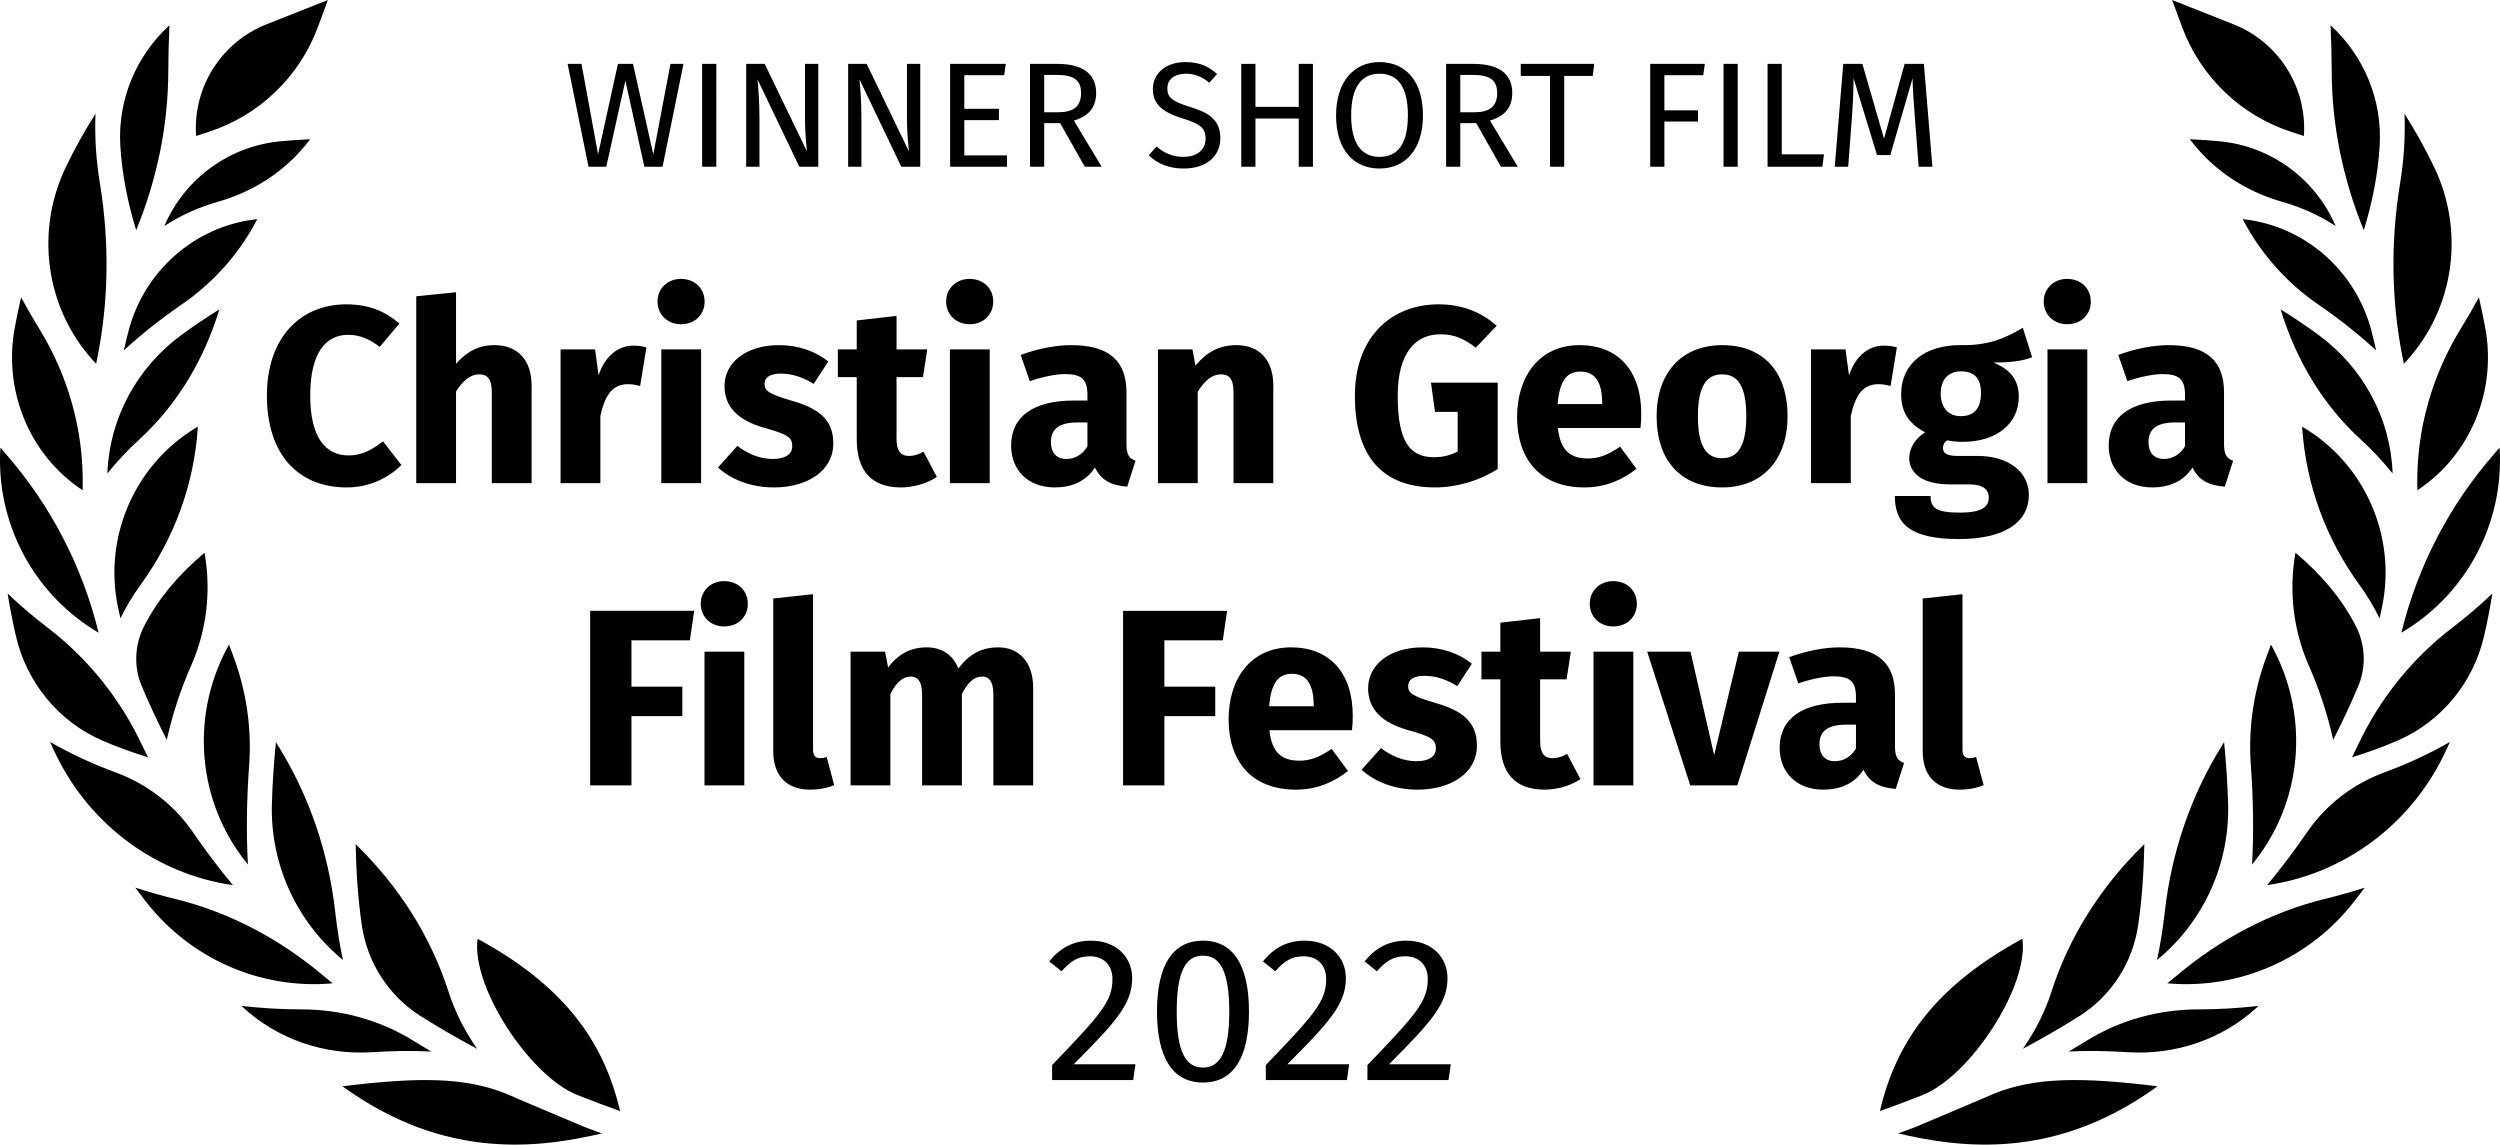 <?xml version="1.0" encoding="UTF-8"?> <svg xmlns="http://www.w3.org/2000/svg" id="uuid-a20fb87e-b327-48f4-bfe7-1935150bddb0" data-name="‘ëîé_1" viewBox="0 0 3348.863 1533.257"><path d="m2890.143,1455.122c-87.014,62.822-179.833,88.313-286.427,74.47-20.826-2.705-41.113-6.603-61.023-11.335,7.692-2.804,15.357-5.622,22.914-8.498,0,0,99.33-41.835,106.16-45.067,54.39-21.56,115.369-22.236,218.376-9.571Zm200.153-340.166c-16.768,24.508-34.562,48.068-53.417,70.719.563-.083,1.127-.166,1.69-.25,101.541-15.167,188.816-80.154,234.211-172.24,3.576-7.254,6.633-13.8,8.944-19.267-27.674,15.84-56.969,29.445-87.779,40.771-42.023,15.447-78.367,43.317-103.649,80.269Zm-156.973-928.429l4.073,5.144c30.368,38.351,72.459,65.234,119.516,78.602,25.93,7.367,49.892,18.213,71.816,32.512-.124-.287-.248-.573-.372-.859-27.157-62.719-86.47-105.963-154.493-112.605-13.257-1.294-26.846-2.188-40.54-2.794Zm136.1-9.84l16.773,5.441.141-2.8c3.229-64.084-34.737-123.101-94.393-146.73L2909.647,0l13.287,35.969c24.7,66.867,78.684,118.724,146.489,140.718Zm-93.497,822.876c-41.647,67.137-67.135,142.819-76.03,221.322-2.601,22.956-6.076,44.615-10.433,65.054.325-.268.649-.537.974-.805,61.788-51.145,96.544-128.289,94.213-208.464-.771-26.502-2.563-53.985-5.379-82.551-1.107,1.819-2.222,3.634-3.345,5.444Zm-30.171,352.537c-53.252-.078-105.591,14-150.813,42.119-7.808,4.855-15.716,9.639-23.726,14.354,24.185-1.24,50.431-.94,78.891.894,64.125,4.132,127.499-17.35,174.465-61.206l.788-.736c-28.048,3.042-54.228,4.576-78.738,4.576-.289,0-.578,0-.866,0Zm292.325-700.733c.031,1.802.057,3.604.077,5.406.364-.242.728-.485,1.092-.729,71.073-47.663,105.608-133.925,89.673-218.005-2.556-13.487-5.335-26.744-8.338-39.772-7.938,14.702-15.801,28.34-23.616,40.959-39.468,63.726-60.188,137.193-58.886,212.14Zm-452.69,709.737c42.886-27.08,71.542-71.737,78.816-121.933,4.776-32.958,7.518-68.992,8.258-108.375-.845.855-1.727,1.733-2.643,2.632-55.594,54.538-98.088,121.105-121.89,195.257-8.45,26.325-21.155,51.684-38.164,76.199,26.214-13.915,51.421-28.498,75.624-43.78Zm373.295-363.204c-3.079,6.553-5.839,12.217-8.076,16.492,21.094-6.411,41.491-13.884,61.16-22.401,58.918-25.512,101.589-78.016,115.92-140.6,4.272-18.657,7.931-37.461,10.975-56.381-17.698,16.873-35.734,32.105-53.341,45.55-54.272,41.442-97.605,95.535-126.637,157.341Zm-449.604,259.594c-114.287,62.358-168.355,135.147-190.895,230.862,19.648-6.973,38.862-14.201,57.647-21.69,63.045-25.135,142.161-144.858,133.248-209.172Zm396.544-849.485c28.232,19.408,54.07,39.917,77.411,61.451-1.896-8.351-3.901-16.664-6.012-24.933-20.605-80.698-88.282-141.218-171.018-150.783-.603-.07-1.206-.138-1.811-.204.614,1.136,1.224,2.273,1.831,3.411,23.755,44.55,57.995,82.456,99.599,111.058Zm.755,41.1c-16.194-11.937-33.313-23.481-51.332-34.618.118.384.236.767.354,1.151,20.214,65.989,55.954,126.552,106.937,173.07,15.075,13.755,29.307,28.924,42.667,45.482-.013-.357-.027-.714-.041-1.071-2.843-73.095-39.701-140.611-98.584-184.014Zm-88.71,707.85c66.43-81.69,76.615-195.634,27.094-288.552-.885-1.662-1.781-3.323-2.687-4.981-1.442,3.964-2.917,7.915-4.427,11.853-18.25,47.61-26.279,98.509-22.578,149.363,3.435,47.185,3.987,91.508,1.676,133.451.308-.377.615-.754.922-1.132Zm-101.14,149.319c-4.369,3.667-8.778,7.305-13.227,10.914.46.041.921.081,1.383.12,95.851,8.177,189.367-33.399,248.5-109.278,4.916-6.309,9.749-12.646,14.5-19.012-17.638,5.673-35.469,10.72-53.475,15.132-72.979,17.882-140.131,53.814-197.68,102.124Zm303.556-818.98c1.432-1.515,2.864-3.066,4.297-4.654,63.523-70.39,77.44-172.919,36.451-258.417-12.082-25.203-25.384-49.154-39.907-71.85,1.317,32.966-1.106,63.97-5.884,93.148-12.866,78.574-11.984,158.722,4.02,236.717.345,1.684.686,3.369,1.023,5.056Zm-94.652,503.741c12.104-23.626,23.489-47.945,34.054-73.09.049-.123.098-.245.147-.368,10.269-25.635,8.656-54.542-3.965-79.104-18.281-35.576-45.042-68.045-80.769-98.071-.048.274-.095.548-.143.822-8.897,50.892-2.762,103.138,18.051,150.424,14.231,32.332,25.069,65.352,32.625,99.386Zm91.339-143.483c2.192-1.324,4.409-2.688,6.649-4.09,82.673-51.77,130.703-145.057,124.981-242.433-.028-.475-.056-.95-.085-1.426-.021-.007-.007-.002-.029-.009-2.529,3.015-5.059,5.973-7.591,8.875-59.572,68.288-101.815,149.626-123.556,237.6-.122.494-.245.988-.368,1.482Zm-50.756-540.21c.147.361.294.721.44,1.082,10.726-35.46,18.94-73.109,21.273-114.02,3.44-60.327-20.814-118.954-65.187-159.969l-.646-.597c.969,21.983,1.481,42.562,1.536,61.867.206,72.655,15.181,144.347,42.583,211.637Zm24.912,505.4c19.487-94.244-23.004-191.206-105.705-240.423-.471-.28-.943-.559-1.415-.837.03.441.059.882.087,1.323,4.937,75.912,31.599,148.416,76.248,210.007,10.58,14.594,19.698,29.717,27.389,45.411,1.194-5.144,2.325-10.305,3.395-15.481Zm-2879.718,62.531c-1.509-3.938-2.985-7.889-4.426-11.853-.906,1.659-1.801,3.32-2.687,4.981-49.521,92.918-39.336,206.863,27.094,288.552.307.378.614.755.922,1.132-2.312-41.943-1.759-86.265,1.675-133.451,3.702-50.854-4.328-101.753-22.578-149.363Zm-121.837,42.672c10.565,25.145,21.95,49.463,34.054,73.09,7.556-34.034,18.393-67.054,32.624-99.386,20.813-47.286,26.948-99.532,18.051-150.424-.048-.274-.096-.548-.143-.822-35.726,30.026-62.488,62.494-80.769,98.071-12.621,24.562-14.234,53.469-3.965,79.104.049.123.098.245.147.368Zm155.293-624.409c-.605.066-1.209.134-1.811.204-82.736,9.565-150.413,70.085-171.018,150.783-2.112,8.269-4.117,16.582-6.012,24.933,23.341-21.533,49.179-42.042,77.411-61.451,41.604-28.602,75.844-66.508,99.599-111.058.607-1.138,1.217-2.275,1.831-3.411Zm-79.614,277.946c-.472.278-.944.557-1.415.837-82.7,49.217-125.192,146.179-105.705,240.423,1.07,5.176,2.202,10.337,3.395,15.481,7.691-15.695,16.81-30.817,27.389-45.411,44.649-61.592,71.311-134.095,76.248-210.007.029-.441.058-.882.087-1.323Zm104.538,422.633c-2.815,28.566-4.608,56.05-5.378,82.551-2.331,80.176,32.425,157.319,94.213,208.464.324.268.649.537.974.805-4.357-20.439-7.832-42.099-10.433-65.054-8.895-78.503-34.383-154.186-76.03-221.322-1.123-1.81-2.238-3.625-3.345-5.444Zm109.45,139.309c-.916-.899-1.798-1.777-2.643-2.632.74,39.383,3.482,75.417,8.258,108.375,7.274,50.196,35.93,94.853,78.816,121.933,24.203,15.282,49.409,29.865,75.624,43.78-17.009-24.515-29.714-49.874-38.164-76.199-23.802-74.152-66.295-140.719-121.89-195.257ZM182.405,308.429c.146-.361.293-.722.44-1.082,27.402-67.29,42.378-138.982,42.584-211.637.055-19.305.567-39.883,1.536-61.867l-.646.597c-44.372,41.015-68.627,99.643-65.187,159.969,2.333,40.911,10.547,78.56,21.273,114.02Zm37.73-5.644c21.924-14.299,45.886-25.146,71.815-32.512,47.056-13.369,89.148-40.251,119.516-78.602l4.073-5.144c-13.694.605-27.283,1.499-40.54,2.794-68.022,6.643-127.336,49.886-154.492,112.605-.124.286-.248.573-.372.859Zm42.531-120.658l16.773-5.441c67.805-21.993,121.789-73.851,146.489-140.718L439.216,0l-82.298,32.598c-59.656,23.629-97.622,82.646-94.392,146.73l.141,2.8Zm377.114,1075.367c-8.912,64.313,70.204,184.036,133.249,209.172,18.784,7.49,37.999,14.717,57.646,21.69-22.539-95.715-76.608-168.504-190.895-230.862Zm-327.797-71.82c-18.855-22.651-36.649-46.211-53.417-70.719-25.282-36.951-61.626-64.821-103.649-80.269-30.81-11.325-60.105-24.931-87.779-40.771,2.31,5.468,5.368,12.014,8.944,19.267,45.394,92.087,132.67,157.073,234.211,172.24.563.084,1.126.168,1.69.25Zm186.772,223.793c28.461-1.834,54.707-2.135,78.891-.894-8.01-4.715-15.918-9.5-23.726-14.354-45.223-28.119-97.562-42.197-150.813-42.119-.288,0-.577,0-.866,0-24.511,0-50.691-1.534-78.739-4.576l.788.736c46.966,43.856,110.339,65.338,174.464,61.206Zm178.341,55.225c-54.39-21.56-115.369-22.236-218.376-9.571,87.014,62.822,179.833,88.313,286.427,74.47,20.826-2.705,41.113-6.603,61.023-11.335-7.692-2.804-15.357-5.622-22.914-8.498,0,0-99.33-41.835-106.16-45.067ZM186.523,588.712c50.983-46.518,86.722-107.081,106.937-173.07.118-.384.236-.767.354-1.151-18.019,11.136-35.138,22.681-51.332,34.618-58.882,43.403-95.741,110.919-98.584,184.014-.014.357-.027.714-.041,1.071,13.36-16.558,27.591-31.727,42.667-45.482Zm257.652,728.601c.462-.04.923-.079,1.383-.12-4.449-3.609-8.858-7.247-13.226-10.914-57.549-48.31-124.701-84.242-197.681-102.124-18.007-4.412-35.837-9.459-53.475-15.132,4.751,6.366,9.584,12.704,14.5,19.012,59.132,75.878,152.649,117.455,248.499,109.278Zm-307.081-325.322c19.668,8.517,40.066,15.99,61.16,22.401-2.237-4.275-4.998-9.938-8.076-16.492-29.033-61.806-72.366-115.899-126.638-157.341-17.607-13.445-35.643-28.677-53.341-45.55,3.044,18.919,6.703,37.724,10.975,56.381,14.331,62.584,57.002,115.088,115.92,140.6Zm-27.48-335.946c.364.244.727.487,1.091.729.02-1.802.046-3.604.077-5.406,1.301-74.948-19.418-148.414-58.886-212.14-7.815-12.619-15.678-26.257-23.616-40.959-3.003,13.028-5.782,26.286-8.338,39.772-15.935,84.079,18.599,170.341,89.673,218.005Zm19.162-168.747c.337-1.687.678-3.372,1.024-5.056,16.004-77.995,16.886-158.143,4.02-236.717-4.778-29.178-7.201-60.182-5.884-93.148-14.524,22.696-27.825,46.647-39.907,71.85-40.988,85.498-27.072,188.027,36.451,258.417,1.433,1.587,2.865,3.139,4.297,4.654Zm-3.335,356.168c2.239,1.402,4.456,2.766,6.648,4.09-.123-.494-.246-.988-.368-1.482-21.742-87.974-63.985-169.312-123.557-237.6-2.532-2.903-5.062-5.861-7.59-8.875-.022.007-.008.002-.029.009-.029.475-.057.951-.085,1.426-5.722,97.377,42.308,190.663,124.981,242.433Zm232.08-313.664c0,79.957,42.846,123.141,106.947,123.141,32.388,0,57.69-14.507,73.21-30.026l-24.628-31.713c-13.832,10.458-27.327,18.893-45.882,18.893-31.039,0-51.618-23.954-51.618-80.294,0-57.354,20.917-81.307,50.943-81.307,15.856,0,29.014,6.073,42.171,16.194l26.315-31.375c-19.567-16.531-40.822-25.641-71.186-25.641-60.727,0-106.272,43.858-106.272,122.129Zm253.366-5.398c9.109-14.507,19.23-22.941,31.039-22.941,10.121,0,16.868,5.061,16.868,23.954v121.791h53.305v-130.9c0-34.074-18.893-53.979-49.594-53.979-21.254,0-37.111,8.434-51.618,24.966v-95.814l-53.305,5.398v250.33h53.305v-122.803Zm193.312,32.725c6.073-26.652,15.182-42.509,37.111-42.509,5.735,0,10.459,1.012,16.194,2.361l8.435-51.618c-6.073-1.687-11.133-2.362-17.881-2.362-20.58,0-38.123,14.844-46.22,39.81l-4.723-34.75h-46.22v179.145h53.305v-90.078Zm76.581-153.167c0,17.206,13.158,30.363,31.375,30.363,18.893,0,31.713-13.157,31.713-30.363s-12.82-30.363-31.713-30.363c-18.218,0-31.375,13.157-31.375,30.363Zm5.061,243.245h53.305v-179.145h-53.305v179.145Zm149.455-32.388c-17.543,0-34.075-7.085-47.569-17.543l-25.978,29.014c17.543,15.856,43.858,26.652,74.896,26.652,44.533,0,79.62-21.929,79.62-59.04,0-32.05-19.905-46.895-55.329-57.016-32.05-9.446-36.773-13.495-36.773-22.941,0-8.097,7.085-13.495,21.592-13.495,15.519,0,30.363,5.061,44.196,13.833l19.567-30.026c-16.531-13.495-39.81-21.929-65.788-21.929-45.208,0-73.209,23.953-73.209,54.654,0,27.665,17.543,45.883,52.967,56.004,32.388,9.109,37.786,12.82,37.786,24.965,0,10.796-9.784,16.869-25.978,16.869Zm112.342-26.652c0,42.171,19.23,64.438,58.703,64.775,16.194,0,35.087-4.723,48.582-14.169l-17.88-33.737c-7.085,4.048-13.158,5.735-19.23,5.735-11.133,0-16.869-6.073-16.869-23.279v-82.319h35.424l5.735-37.111h-41.16v-44.87l-53.305,6.072v38.798h-25.303v37.111h25.303v82.994Zm151.137-153.842c18.893,0,31.713-13.157,31.713-30.363s-12.82-30.363-31.713-30.363c-18.218,0-31.375,13.157-31.375,30.363s13.158,30.363,31.375,30.363Zm-26.315,212.882h53.305v-179.145h-53.305v179.145Zm184.205-110.658v-7.759c0-21.254-8.435-27.665-30.364-27.665-11.471,0-29.014,3.374-46.895,9.446l-12.146-35.086c22.604-8.435,47.232-13.158,67.475-13.158,51.955,0,74.222,21.929,74.222,63.426v69.499c0,13.832,3.711,18.893,12.146,21.929l-11.133,34.749c-20.917-1.687-34.75-8.097-43.184-25.64-12.82,19.567-32.725,26.652-53.979,26.652-35.762,0-58.365-23.279-58.365-56.004,0-39.135,30.026-60.39,84.005-60.39h18.218Zm0,29.352h-13.158c-24.291,0-35.761,8.435-35.761,26.315,0,14.17,7.422,22.604,20.58,22.604,12.146,0,21.929-6.41,28.339-16.869v-32.05Zm144.728-76.246l-4.048-21.592h-46.22v179.145h53.305v-122.466c9.109-14.845,19.23-23.279,31.039-23.279,10.458,0,16.868,5.061,16.868,23.954v121.791h53.305v-130.9c0-34.074-18.556-53.979-49.594-53.979-22.604,0-39.81,9.446-54.654,27.327Zm320.837,163.288c29.352,0,59.715-9.109,84.005-24.628v-115.719h-89.403l5.398,39.135h30.363v52.967c-9.784,5.398-20.242,7.759-31.713,7.759-32.388,0-48.582-20.917-48.582-82.318,0-58.028,24.291-82.319,57.016-82.319,18.893,0,31.713,5.735,47.569,17.881l28.002-29.352c-19.23-16.869-43.858-28.677-77.933-28.677-62.751,0-112.007,43.184-112.007,122.466,0,79.957,35.761,122.803,107.284,122.803Zm276.303-98.85c0,5.735-.338,13.833-1.013,19.23h-110.658c3.374,32.05,18.555,40.822,40.485,40.822,14.507,0,27.327-5.061,42.846-15.856l21.93,29.689c-17.881,14.169-40.822,24.965-69.836,24.965-59.715,0-90.079-38.46-90.079-94.464,0-53.642,29.352-96.151,83.668-96.151,51.28,0,82.656,33.737,82.656,91.765Zm-52.293-15.182c-.337-24.291-7.76-41.159-29.014-41.159-17.881,0-28.002,11.133-30.701,43.521h59.715v-2.362Zm160.583-76.583c54.654,0,87.717,35.087,87.717,95.476,0,57.353-33.062,95.139-87.717,95.139-54.316,0-87.717-35.087-87.717-95.476,0-57.354,33.062-95.139,87.717-95.139Zm-32.388,95.139c0,39.81,10.796,56.341,32.388,56.341s32.388-17.206,32.388-56.003c0-39.81-10.796-56.341-32.388-56.341s-32.388,17.206-32.388,56.004Zm202.422-54.654l-4.724-34.75h-46.22v179.145h53.305v-90.078c6.072-26.652,15.182-42.509,37.11-42.509,5.735,0,10.459,1.012,16.194,2.361l8.435-51.618c-6.073-1.687-11.134-2.362-17.881-2.362-20.58,0-38.123,14.844-46.22,39.81Zm148.442-40.485c39.811,1.012,62.751-10.458,84.343-23.278l12.483,39.472c-12.483,5.061-29.015,7.085-51.618,7.085,22.604,9.784,33.737,22.941,33.737,46.22,0,34.75-28.677,60.052-75.234,60.052-7.422,0-14.169-.675-20.579-2.024-3.711,2.024-5.735,6.073-5.735,10.121,0,5.398,2.361,10.796,19.567,10.796h26.99c41.834,0,68.486,21.929,68.486,51.955,0,36.773-32.388,59.377-93.79,59.377-67.812,0-85.692-22.267-85.692-57.69h47.907c0,15.519,6.747,22.267,39.135,22.267,31.376,0,38.798-8.772,38.798-20.243,0-10.458-7.76-17.543-25.64-17.543h-25.979c-39.135,0-54.991-16.194-54.991-35.424,0-13.157,8.435-26.315,21.255-34.412-22.941-12.146-32.051-28.002-32.051-51.281,0-40.484,31.713-65.45,78.607-65.45Zm-25.64,64.775c0,19.568,10.796,30.364,26.989,30.364,17.544,0,26.99-10.458,26.99-31.039,0-19.905-9.109-29.014-26.99-29.014-16.531,0-26.989,11.133-26.989,29.688Zm169.357-92.777c18.893,0,31.713-13.157,31.713-30.363s-12.82-30.363-31.713-30.363c-18.218,0-31.375,13.157-31.375,30.363s13.157,30.363,31.375,30.363Zm26.99,33.737h-53.305v179.145h53.305v-179.145Zm130.898,68.486v-7.759c0-21.254-8.434-27.665-30.363-27.665-11.471,0-29.014,3.374-46.895,9.446l-12.146-35.086c22.604-8.435,47.232-13.158,67.475-13.158,51.955,0,74.222,21.929,74.222,63.426v69.499c0,13.832,3.711,18.893,12.146,21.929l-11.134,34.749c-20.917-1.687-34.749-8.097-43.184-25.64-12.819,19.567-32.725,26.652-53.979,26.652-35.761,0-58.365-23.279-58.365-56.004,0-39.135,30.026-60.39,84.006-60.39h18.218Zm0,29.352h-13.157c-24.291,0-35.762,8.435-35.762,26.315,0,14.17,7.423,22.604,20.58,22.604,12.146,0,21.929-6.41,28.339-16.869v-32.05Zm-2136.371,486.149h55.329v-92.777h68.149v-39.473h-68.149v-62.076h78.27l5.735-39.473h-139.334v233.799Zm179.483-273.608c-18.218,0-31.375,13.157-31.375,30.363s13.158,30.363,31.375,30.363c18.893,0,31.713-13.157,31.713-30.363s-12.82-30.363-31.713-30.363Zm-26.315,273.608h53.305v-179.145h-53.305v179.145Zm154.853-36.437c-6.41,0-9.446-3.711-9.446-11.133v-208.496l-53.305,5.735v204.785c0,32.725,18.218,51.28,49.256,51.28,13.157,0,24.628-2.699,32.388-6.072l-10.122-37.786c-2.361,1.012-5.398,1.687-8.771,1.687Zm238.854-148.443c-22.941,0-39.472,9.446-53.642,28.339-7.084-18.218-22.266-28.339-42.171-28.339-21.929,0-38.46,9.109-51.955,26.99l-4.048-21.254h-46.22v179.145h53.305v-122.466c7.76-14.845,16.194-23.279,27.327-23.279,8.097,0,15.182,5.061,15.182,23.954v121.791h53.305v-122.466c7.759-14.845,15.856-23.279,27.327-23.279,8.097,0,14.845,5.061,14.845,23.954v121.791h53.305v-130.9c0-34.074-18.893-53.979-46.558-53.979Zm300.592-9.446l5.735-39.473h-139.334v233.799h55.329v-92.777h68.149v-39.473h-68.149v-62.076h78.27Zm174.086,101.212c0,5.735-.337,13.832-1.012,19.229h-110.658c3.374,32.051,18.555,40.822,40.484,40.822,14.507,0,27.327-5.061,42.846-15.856l21.929,29.688c-17.88,14.17-40.822,24.966-69.836,24.966-59.715,0-90.078-38.46-90.078-94.464,0-53.643,29.352-96.151,83.668-96.151,51.28,0,82.656,33.737,82.656,91.766Zm-52.292-15.182c-.337-24.291-7.76-41.16-29.014-41.16-17.88,0-28.002,11.133-30.701,43.521h59.715v-2.361Zm163.282-2.024c-32.05-9.447-36.773-13.495-36.773-22.941,0-8.097,7.085-13.495,21.592-13.495,15.519,0,30.363,5.061,44.196,13.833l19.567-30.026c-16.531-13.495-39.81-21.929-65.788-21.929-45.208,0-73.209,23.954-73.209,54.654,0,27.665,17.543,45.883,52.967,56.004,32.388,9.109,37.786,12.82,37.786,24.966,0,10.796-9.784,16.868-25.978,16.868-17.543,0-34.075-7.085-47.569-17.543l-25.978,29.014c17.543,15.856,43.858,26.652,74.896,26.652,44.533,0,79.62-21.93,79.62-59.04,0-32.051-19.905-46.895-55.329-57.016Zm156.875,73.884c-11.133,0-16.869-6.072-16.869-23.278v-82.319h35.424l5.735-37.111h-41.16v-44.87l-53.305,6.072v38.798h-25.303v37.111h25.303v82.994c0,42.172,19.23,64.438,58.703,64.775,16.194,0,35.087-4.724,48.582-14.17l-17.881-33.737c-7.085,4.049-13.158,5.735-19.23,5.735Zm80.964-237.172c-18.218,0-31.376,13.157-31.376,30.363s13.158,30.363,31.376,30.363c18.893,0,31.713-13.157,31.713-30.363s-12.82-30.363-31.713-30.363Zm-26.315,273.608h53.305v-179.145h-53.305v179.145Zm161.601-40.484l-31.713-138.66h-58.028l57.69,179.145h63.089l56.341-179.145h-54.316l-33.062,138.66Zm243.239,45.208c-20.917-1.688-34.749-8.098-43.184-25.641-12.82,19.567-32.725,26.652-53.979,26.652-35.762,0-58.365-23.278-58.365-56.004,0-39.135,30.026-60.39,84.006-60.39h18.218v-7.759c0-21.254-8.435-27.665-30.363-27.665-11.471,0-29.014,3.374-46.895,9.446l-12.146-35.086c22.604-8.435,47.231-13.158,67.475-13.158,51.955,0,74.222,21.929,74.222,63.426v69.499c0,13.832,3.711,18.893,12.146,21.929l-11.134,34.75Zm-53.305-86.03h-13.157c-24.291,0-35.762,8.435-35.762,26.315,0,14.169,7.422,22.604,20.58,22.604,12.146,0,21.929-6.41,28.339-16.868v-32.051Zm89.4-169.023v204.785c0,32.725,18.219,51.28,49.257,51.28,13.157,0,24.628-2.699,32.388-6.072l-10.121-37.786c-2.362,1.012-5.398,1.687-8.771,1.687-6.41,0-9.447-3.711-9.447-11.133v-208.496l-53.305,5.735Zm-1058.954,508.681c0-28.6-21.449-50.324-55.273-50.324-23.1,0-40.974,9.35-55.824,27.774l16.5,13.2c12.375-14.025,22.549-20.075,37.949-20.075,17.875,0,30.249,11.275,30.249,30.524,0,29.975-15.949,47.574-80.848,115.223v20.074h108.623l3.025-21.174h-82.773c56.374-56.374,78.373-80.849,78.373-115.223Zm156.473,44.549c0,61.049-20.35,95.147-61.599,95.147s-61.599-34.099-61.599-95.147,20.35-94.873,61.599-94.873,61.599,34.1,61.599,94.873Zm-26.399,0c0-53.898-12.375-74.799-35.199-74.799-23.099,0-35.199,20.9-35.199,74.799,0,54.174,12.1,75.073,35.199,75.073,22.825,0,35.199-20.899,35.199-75.073Zm156.201-44.549c0-28.6-21.449-50.324-55.273-50.324-23.1,0-40.974,9.35-55.824,27.774l16.5,13.2c12.375-14.025,22.549-20.075,37.949-20.075,17.875,0,30.249,11.275,30.249,30.524,0,29.975-15.949,47.574-80.848,115.223v20.074h108.623l3.025-21.174h-82.773c56.374-56.374,78.373-80.849,78.373-115.223Zm136.124,0c0-28.6-21.449-50.324-55.273-50.324-23.1,0-40.974,9.35-55.824,27.774l16.5,13.2c12.375-14.025,22.549-20.075,37.949-20.075,17.875,0,30.249,11.275,30.249,30.524,0,29.975-15.949,47.574-80.848,115.223v20.074h108.623l3.025-21.174h-82.773c56.374-56.374,78.373-80.849,78.373-115.223ZM812.138,223.356l25.6-115.398,25.399,115.398h24.399l28-137.798h-17.4l-23,121.198-27.2-121.198h-20.2l-26.6,121.198-22.2-121.198h-18.6l28,137.798h23.8Zm147.398-137.798h-19v137.798h19V85.558Zm57.799,74.599c0-25.6-1.6-42.399-2.6-53.799l55.999,116.998h25.399V85.558h-17.8v75.199c0,16.8,2.2,38.799,2.6,42l-56.599-117.198h-24.8v137.798h17.8v-63.199Zm136.6,0c0-25.6-1.6-42.399-2.6-53.799l56,116.998h25.399V85.558h-17.8v75.199c0,16.8,2.2,38.799,2.6,42l-56.599-117.198h-24.8v137.798h17.8v-63.199Zm194.999,48h-57.199v-47.199h46.399v-15.2h-46.399v-45h53.399l2.2-15.2h-74.599v137.798h76.199v-15.2Zm49.798,15.2h-19V85.558h36.2c34.399,0,52.399,13.2,52.399,39,0,19.399-10,31-29.799,37l37.199,61.799h-22.6l-33-58.399h-21.399v58.399Zm0-72.999h19.2c19.2,0,30.199-7.2,30.199-25.799,0-17.2-9.8-24.2-32.399-24.2h-17v49.999Zm186.599,59.799c-15,0-25.799-5.4-36.199-13.8l-10.4,11.6c11.4,11.2,27,17.8,46.799,17.8,31,0,49.199-16.8,49.199-40.799,0-26.399-18.8-35-40.799-41.799-24.8-7.6-30.2-13.2-30.2-24.8,0-13.2,11-19.6,24.8-19.6,11.4,0,21,3.6,31.399,12l10.4-11.6c-11.6-10.4-23.6-16-42.6-16-25.399,0-43.399,14.8-43.399,36,0,21.399,14,31.599,40.8,39.799,23.399,7.2,29.799,13.2,29.799,26.6,0,16.6-13.4,24.6-29.6,24.6Zm96.4-51.399h57.999v64.599h19V85.558h-19v57.599h-57.999v-57.599h-19v137.798h19v-64.599Zm107.999-4c0-45.399,23.799-71.599,58.199-71.599,34.6,0,58.199,25,58.199,71.399,0,45.599-23.6,71.199-58.199,71.199-34.399,0-58.199-24.799-58.199-70.999Zm20.2,0c0,39.799,15.6,55.399,37.999,55.399,23.2,0,38-15.6,38-55.599,0-39.6-14.4-55.799-38-55.799-23,0-37.999,16.2-37.999,55.999Zm146.197,68.599h-19V85.558h36.2c34.399,0,52.399,13.2,52.399,39,0,19.399-10,31-29.799,37l37.199,61.799h-22.6l-33-58.399h-21.399v58.399Zm0-72.999h19.2c19.2,0,30.199-7.2,30.199-25.799,0-17.2-9.8-24.2-32.399-24.2h-17v49.999Zm120.202,72.999h19v-121.598h38.199l2-16.2h-98.399v16.2h39.2v121.598Zm153.199-60.599h44.999v-15h-44.999v-47h51.999l2.2-15.2h-73.199v137.798h19v-60.599Zm98.199-77.199h-19v137.798h19V85.558Zm115.6,121.198h-56.6v-121.198h-19v137.798h73.399l2.2-16.6Zm36.999-44.199c1.6-20.2,2.6-41.6,2.6-57.799l31.399,102.999h17.8l29.8-102.799c.2,11.4,1.6,34.6,3.4,56.199l4.8,62.199h18.399l-11.399-137.798h-25.8l-27.6,100.198-29-100.198h-25.6l-11.399,137.798h17.999l4.601-60.799Z" stroke-width="0"></path></svg> 
